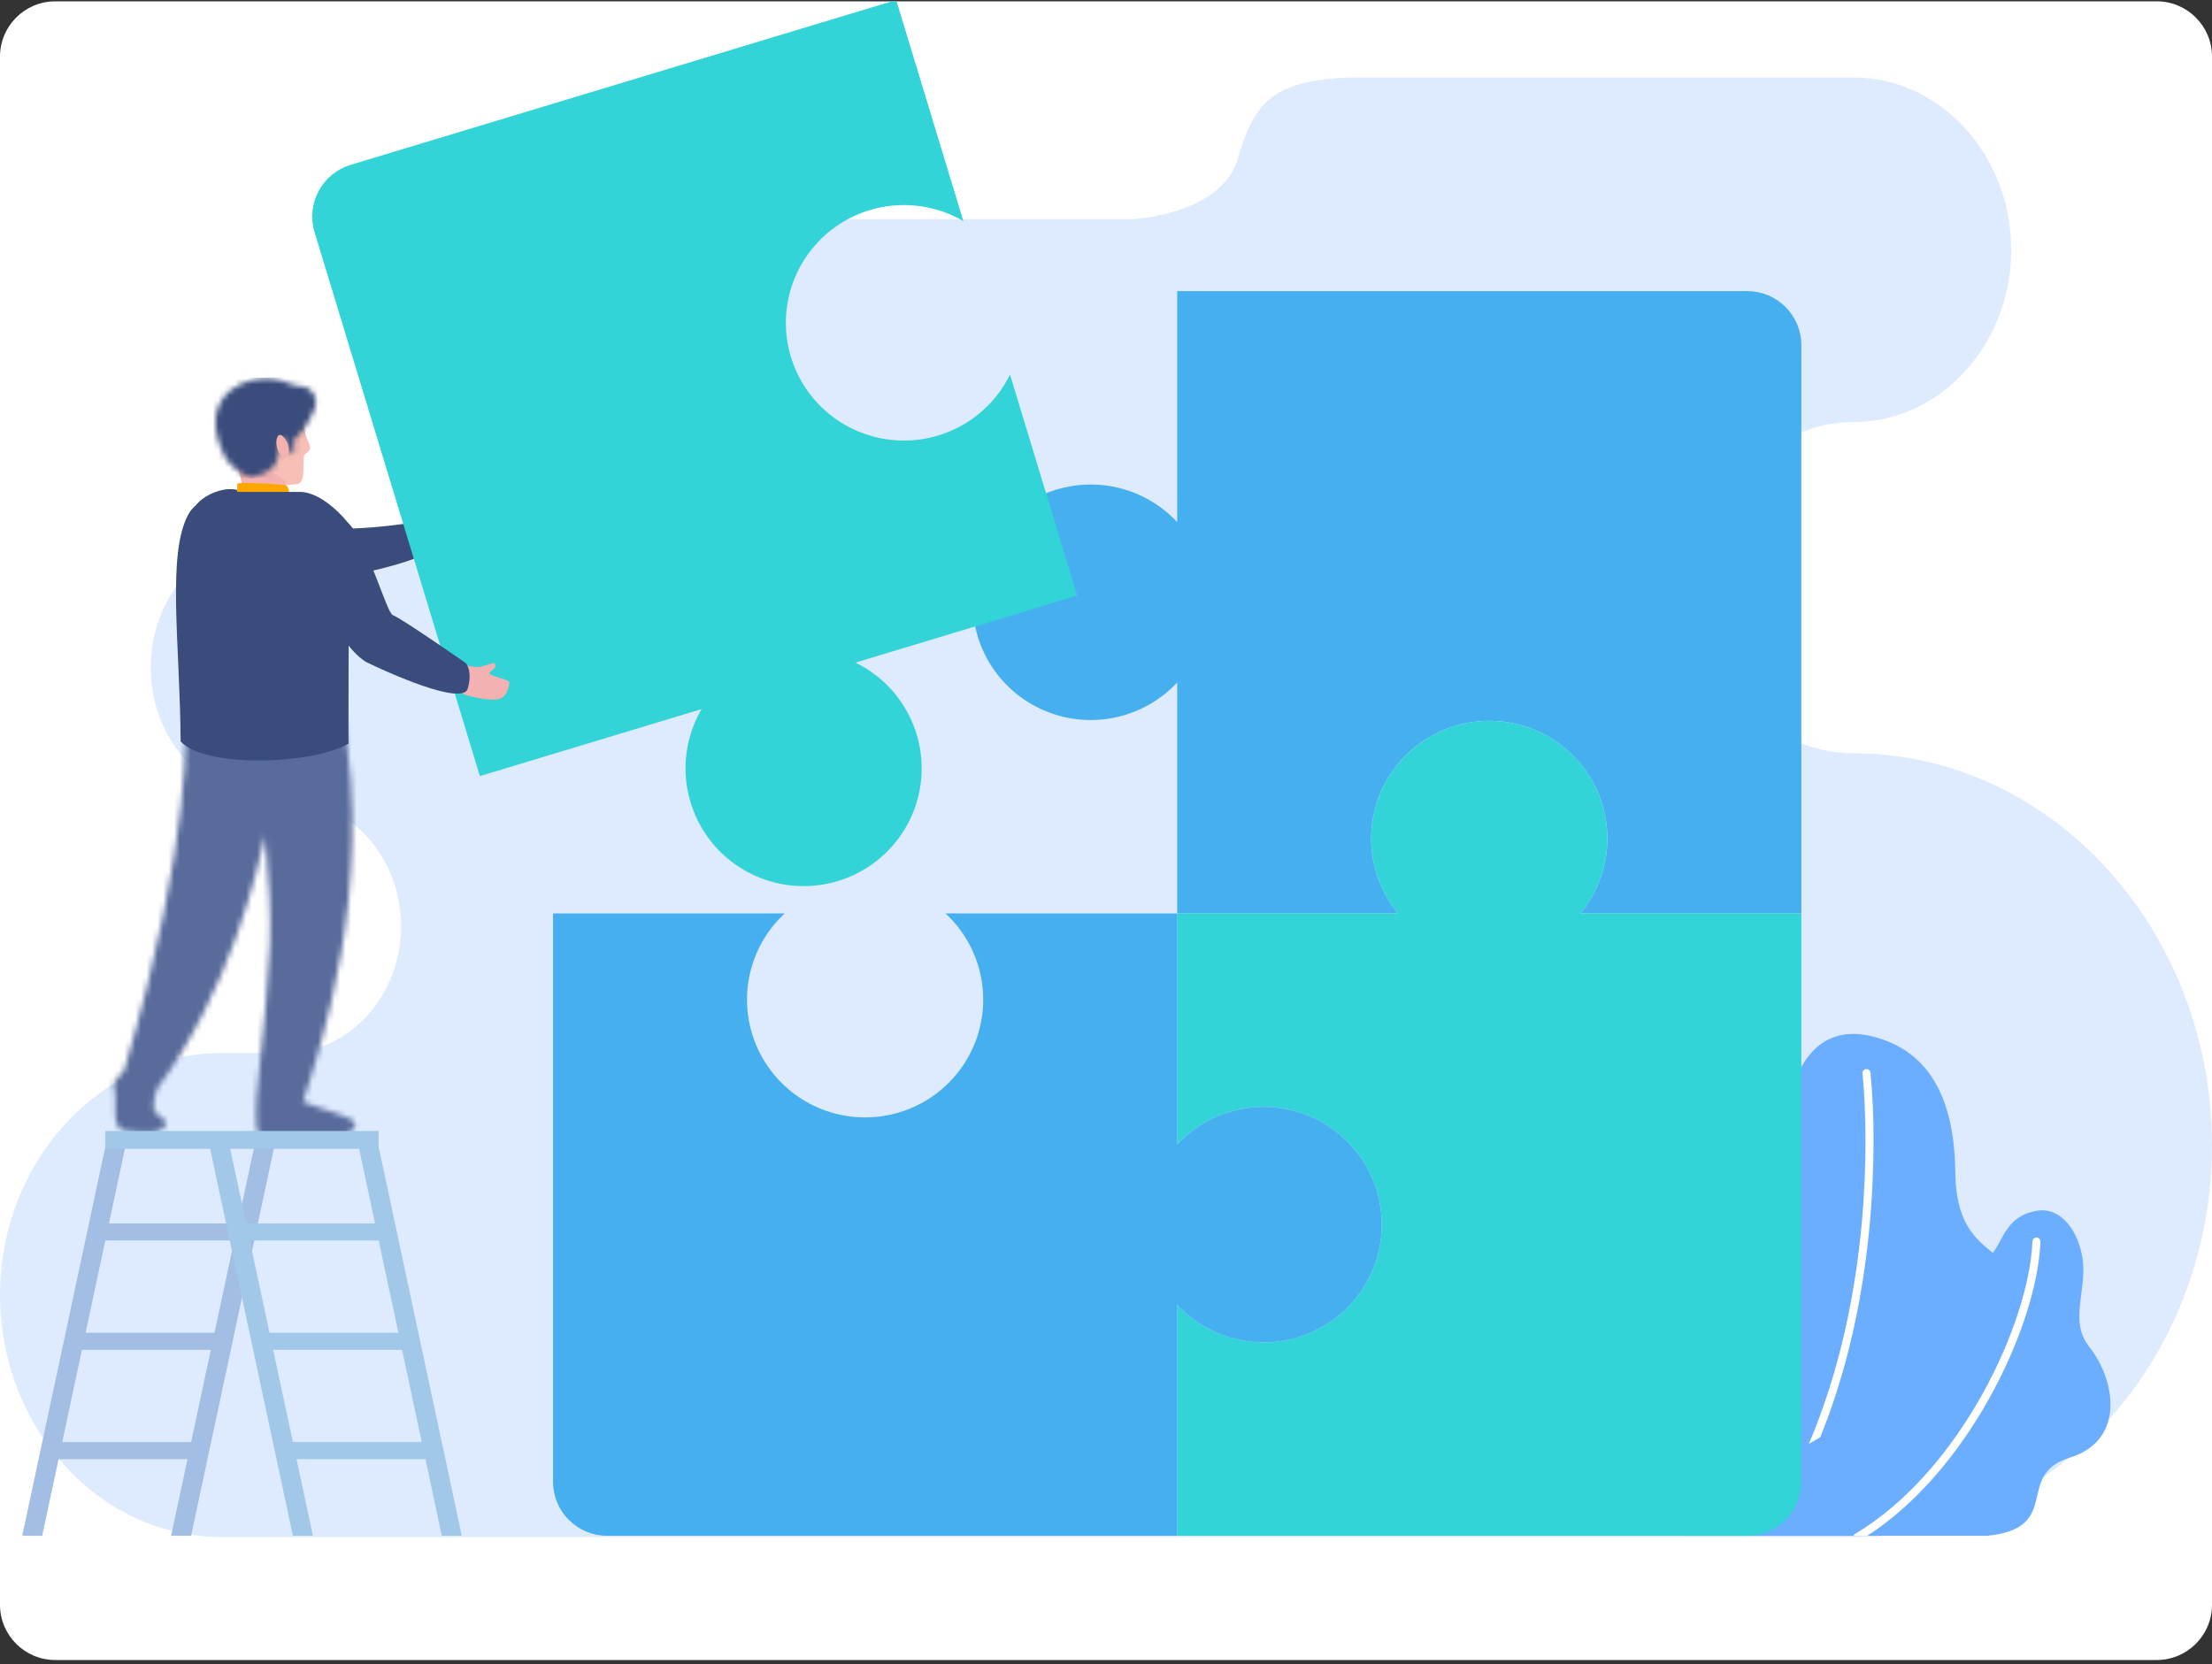 <svg width="400" height="301" viewBox="0 0 400 301" fill="none" xmlns="http://www.w3.org/2000/svg">
<rect x="0" y="0" width="400" height="301" fill="#333333" stroke="none"/>
<g clip-path="url(#clip0_2604_4768)">
<path d="M0 10.24C0 4.717 4.477 0.24 10 0.24H390C395.523 0.24 400 4.717 400 10.24V290.24C400 295.763 395.523 300.24 390 300.24H10C4.477 300.24 0 295.763 0 290.24V10.24Z" fill="white"/>
<g clip-path="url(#clip1_2604_4768)">
<path fill-rule="evenodd" clip-rule="evenodd" d="M51.556 190.468H40.01C18.036 190.468 0.055 210.103 0 234.124V234.339C0.055 258.363 18.036 277.998 40.01 277.998H335.212C370.848 277.998 400 246.105 400 207.13C400 168.155 370.848 136.258 335.212 136.258C320.147 136.258 307.821 122.773 307.821 106.295C307.821 89.816 320.147 76.328 335.212 76.328C350.877 76.328 363.694 62.31 363.694 45.175V45.172C363.694 28.038 350.877 14.019 335.212 14.019H244.334C229.04 14.475 226.662 19.455 223.75 28.913C220.691 38.844 204.799 39.643 204.799 39.643H144.775C111.552 39.643 108.169 50.785 101.343 72.941C94.517 95.096 59.07 96.886 59.07 96.886H49.059C37.069 96.886 27.256 107.616 27.256 120.735C27.256 133.855 37.069 144.584 49.059 144.584H51.556C63.091 144.584 72.528 154.912 72.528 167.525C72.528 180.139 63.09 190.466 51.556 190.466" fill="#DEEBFF"/>
<path d="M304.683 277.772C304.683 277.772 291.376 271.734 293.351 262.385C295.327 253.036 306.145 254.017 304.683 246.636C303.22 239.255 296.115 227.758 303.024 219.392C309.933 211.025 321.422 216.041 322.863 203.067C324.024 192.609 328.868 185.207 338.254 187.377C346.942 189.388 353.42 196.097 353.581 212.053C353.756 229.042 365.752 224.269 365.901 236.784C366.051 249.39 355.983 249.39 352.051 257.847C350.194 261.842 355.037 275.88 340.722 277.772L304.683 277.772Z" fill="#6BAEFF"/>
<path d="M336.799 194.175C336.799 194.175 336.833 194.461 336.882 195.017C337.034 196.692 337.339 200.767 337.339 206.445C337.344 223.063 334.715 253.416 318.129 277.642C318.101 277.683 318.077 277.726 318.058 277.772H319.795C336.227 253.242 338.787 223.053 338.792 206.445C338.823 202.293 338.64 198.143 338.242 194.01C338.232 193.915 338.203 193.822 338.157 193.738C338.111 193.655 338.049 193.581 337.974 193.521C337.899 193.461 337.813 193.417 337.721 193.39C337.629 193.364 337.533 193.356 337.437 193.367C337.342 193.377 337.25 193.407 337.166 193.454C337.082 193.5 337.009 193.563 336.949 193.638C336.89 193.713 336.846 193.799 336.821 193.892C336.795 193.984 336.788 194.08 336.799 194.175Z" fill="white"/>
<path fill-rule="evenodd" clip-rule="evenodd" d="M316.54 277.773C316.54 277.773 318.583 266.234 326.436 261.536C334.289 256.838 342.307 253.183 341.436 245.613C340.566 238.043 342.707 229.109 355.29 228.942C363.067 228.84 360.147 220.661 368.05 219.031C372.853 218.04 376.021 223.04 376.634 227.95C377.334 233.542 374.159 239.041 377.8 243.594C382.525 249.496 384.444 260.501 374.289 263.633C364.134 266.764 373.184 276.354 359.354 277.771H316.541L316.54 277.773Z" fill="#6BAEFF"/>
<path d="M367.521 224.512C367.256 231.862 363.987 242.325 358.393 252.308C352.804 262.299 344.895 271.82 335.45 277.434C335.315 277.513 335.21 277.633 335.15 277.776H337.647C346.749 271.901 354.264 262.659 359.663 253.018C365.343 242.86 368.684 232.274 368.975 224.57C368.982 224.378 368.913 224.19 368.782 224.05C368.651 223.909 368.469 223.825 368.276 223.818C368.084 223.811 367.896 223.88 367.755 224.011C367.613 224.142 367.53 224.323 367.523 224.515" fill="white"/>
<path fill-rule="evenodd" clip-rule="evenodd" d="M42.541 88.538C39.711 88.013 35.056 90.259 34.642 93.1C34.533 93.852 33.898 94.549 34.93 95.601C38.572 99.308 54.526 105.419 60.446 104.555C65.303 103.846 77.196 101.386 80.425 98.033C81.419 97.001 80.016 95.187 79.494 94.691C78.567 93.338 70.324 95.891 59.471 95.619C50.52 95.392 45.081 89.009 42.539 88.538" fill="#394C7B"/>
<path fill-rule="evenodd" clip-rule="evenodd" d="M212.872 165.21H252.821C250.248 162.093 248.615 158.311 248.115 154.305C247.614 150.299 248.265 146.233 249.993 142.582C251.721 138.931 254.453 135.845 257.873 133.683C261.292 131.522 265.257 130.374 269.305 130.374C273.353 130.374 277.318 131.522 280.737 133.683C284.156 135.845 286.889 138.931 288.616 142.582C290.344 146.233 290.995 150.299 290.495 154.305C289.994 158.311 288.362 162.093 285.788 165.21H325.736V62.382C325.728 59.803 324.697 57.332 322.868 55.508C321.04 53.684 318.562 52.656 315.976 52.648H212.872V94.426C209.95 91.294 206.151 89.111 201.968 88.163C197.786 87.215 193.414 87.545 189.422 89.11C185.43 90.675 182.003 93.403 179.588 96.938C177.173 100.473 175.881 104.652 175.881 108.93C175.881 113.208 177.173 117.386 179.588 120.922C182.003 124.457 185.43 127.185 189.422 128.75C193.414 130.315 197.786 130.645 201.968 129.697C206.151 128.749 209.95 126.566 212.872 123.434V165.21Z" fill="#46AFF0"/>
<path fill-rule="evenodd" clip-rule="evenodd" d="M290.659 151.669C290.659 148.254 289.835 144.889 288.257 141.858C286.679 138.826 284.394 136.218 281.593 134.253C278.792 132.287 275.558 131.023 272.165 130.565C268.771 130.108 265.317 130.471 262.093 131.625C258.87 132.778 255.972 134.688 253.644 137.193C251.316 139.698 249.626 142.724 248.717 146.017C247.808 149.31 247.707 152.772 248.421 156.113C249.136 159.453 250.645 162.573 252.822 165.209H212.872V206.987C215.793 203.855 219.593 201.672 223.775 200.724C227.958 199.775 232.33 200.105 236.322 201.671C240.314 203.236 243.741 205.964 246.156 209.499C248.571 213.034 249.863 217.213 249.863 221.49C249.863 225.768 248.571 229.947 246.156 233.482C243.741 237.017 240.314 239.745 236.322 241.31C232.33 242.876 227.958 243.206 223.775 242.257C219.593 241.309 215.793 239.126 212.872 235.994V277.772H315.977C318.563 277.764 321.04 276.736 322.869 274.913C324.698 273.089 325.728 270.618 325.736 268.039V165.209H285.787C288.943 161.4 290.665 156.611 290.658 151.669" fill="#33D4D7"/>
<path fill-rule="evenodd" clip-rule="evenodd" d="M212.872 250.952V235.994C215.793 239.127 219.592 241.309 223.775 242.258C227.957 243.206 232.329 242.876 236.321 241.311C240.313 239.745 243.74 237.018 246.155 233.482C248.57 229.947 249.862 225.769 249.862 221.491C249.862 217.213 248.57 213.034 246.155 209.499C243.74 205.964 240.313 203.236 236.321 201.671C232.329 200.106 227.957 199.776 223.775 200.724C219.592 201.672 215.793 203.855 212.872 206.987V165.208M212.872 165.208H170.981C174.122 168.121 176.311 171.91 177.262 176.082C178.213 180.253 177.882 184.614 176.313 188.595C174.743 192.577 172.008 195.994 168.463 198.403C164.918 200.812 160.728 202.1 156.439 202.1C152.149 202.1 147.959 200.812 144.415 198.403C140.87 195.994 138.134 192.577 136.565 188.595C134.996 184.614 134.665 180.253 135.616 176.082C136.567 171.91 138.755 168.121 141.896 165.208H100.007V268.036C100.015 270.615 101.046 273.086 102.874 274.909C104.703 276.733 107.181 277.761 109.767 277.769H212.872V165.208Z" fill="#46AFF0"/>
<path fill-rule="evenodd" clip-rule="evenodd" d="M194.79 107.726L182.643 67.743C180.758 71.586 177.757 74.774 174.03 76.891C170.303 79.008 166.023 79.957 161.747 79.614C157.472 79.27 153.399 77.651 150.059 74.966C146.72 72.281 144.269 68.656 143.025 64.562C141.781 60.468 141.802 56.095 143.085 52.013C144.369 47.931 146.855 44.33 150.22 41.677C153.585 39.025 157.674 37.444 161.952 37.142C166.231 36.84 170.501 37.83 174.208 39.983L162.061 -0.001L63.386 29.821C60.913 30.576 58.84 32.277 57.62 34.551C56.4 36.826 56.132 39.49 56.875 41.961L86.776 140.37L126.866 128.253C124.707 131.95 123.715 136.209 124.018 140.476C124.321 144.743 125.905 148.82 128.565 152.177C131.225 155.533 134.836 158.012 138.929 159.292C143.022 160.572 147.406 160.593 151.511 159.353C155.616 158.112 159.251 155.667 161.943 152.337C164.635 149.006 166.259 144.945 166.603 140.681C166.948 136.417 165.996 132.148 163.873 128.431C161.75 124.714 158.554 121.72 154.701 119.841L194.79 107.726Z" fill="#33D4D7"/>
<mask id="mask0_2604_4768" style="mask-type:luminance" maskUnits="userSpaceOnUse" x="20" y="99" width="45" height="107">
<path d="M45.646 99.774C40.181 99.774 34.551 108.02 34.028 128.907H34.024C33.131 131.581 35.22 150.38 22.484 193.464C22.676 193.755 20.239 195.426 20.602 196.459C21.471 198.932 19.632 204.186 22.811 204.608C23.431 204.614 27.429 205.505 29.191 204.293C29.756 203.905 30.28 203.302 29.645 202.483C29.225 201.939 28.074 201.422 27.905 200.979C27.47 199.832 28.159 197.204 28.422 196.851C41.793 178.917 46.697 156.748 47.947 151.181C49.45 168.984 49.173 170.717 46.41 198.508C46.444 198.508 46.092 203.996 46.672 204.867C47.135 205.567 48.718 205.53 51.711 205.493C53.064 205.476 54.707 205.46 56.662 205.511C65.506 205.743 64.431 203.264 63.786 202.648C62.891 201.794 56.304 200.068 54.791 199.241C58.176 188.802 67.46 160.955 62.032 129.993C60.988 125.9 55.919 125.942 56.154 122.975C57.233 109.349 51.536 99.783 45.647 99.783" fill="white"/>
</mask>
<g mask="url(#mask0_2604_4768)">
<path d="M19.63 98.89L17.702 205.701L67.453 206.594L69.381 99.783L19.63 98.89Z" fill="#586B9B"/>
</g>
<path d="M44.427 70.246C44.427 70.246 50.439 68.007 53.212 72.571C53.905 73.713 54.987 73.891 54.965 75.44C54.948 76.331 55.005 77.222 55.137 78.103C55.279 78.928 55.918 80.151 56.053 80.819C56.223 81.651 54.98 82.095 54.953 82.461C54.743 85.36 55.164 87.036 53.826 87.531C50.447 88.004 45.102 87.928 43.551 85.073C42 82.218 40.601 78.09 40.666 75.331C40.731 72.573 42.848 71.043 44.427 70.246Z" fill="#F7BFB5"/>
<path d="M51.676 87.111C51.676 87.111 51.434 88.683 51.835 89.456C52.236 90.23 44.273 90.251 44.273 90.251C43.848 87.618 43.222 85.022 42.401 82.484C41.175 78.926 51.676 87.111 51.676 87.111Z" fill="#F4B1B1"/>
<mask id="mask1_2604_4768" style="mask-type:luminance" maskUnits="userSpaceOnUse" x="38" y="68" width="20" height="19">
<path d="M40.701 82.674C41.558 84.345 44.184 86.211 45.589 86.355C47.076 85.92 48.481 85.47 49.719 84.109C50.16 83.626 50.866 79.469 51.111 79.383C52.048 79.057 52.495 82.27 52.495 82.27C52.634 82.103 53.13 81.964 53.242 81.432C53.292 81.196 52.976 79.869 53.181 79.533C53.331 79.287 54.352 78.409 54.574 78.08C56.38 75.405 58.446 72.512 56.005 70.443C55.557 70.104 55.018 69.905 54.456 69.873C53.637 69.846 52.834 69.641 52.103 69.272C50.858 68.712 49.505 68.431 48.14 68.448C42.312 68.448 35.781 73.085 40.7 82.674" fill="white"/>
</mask>
<g mask="url(#mask1_2604_4768)">
<path d="M58.443 68.144L35.54 68.451L35.785 86.659L58.689 86.352L58.443 68.144Z" fill="#394C7B"/>
</g>
<path d="M52.309 89.365C52.309 89.365 52.283 87.885 51.611 87.743C50.94 87.601 43.758 87.136 42.932 87.459L42.841 89.341C42.841 89.341 44.954 89.975 52.309 89.365Z" fill="#FCA700"/>
<path d="M52.022 80.307C51.897 79.782 50.602 77.632 50.089 79.24C49.575 80.849 50.863 83.011 51.583 82.826C52.302 82.642 52.341 81.64 52.022 80.307Z" fill="#F4B1B1"/>
<path d="M87.421 126.424C87.421 126.424 83.848 125.808 83.729 125.416C83.59 124.964 82.528 125.534 82.322 124.194C82.205 123.438 81.873 120.045 81.873 120.045L84.052 120.407C84.628 120.286 85.378 120.704 86.602 120.625C87.311 120.58 88.376 120.095 89.15 119.946C89.501 119.878 89.683 120.297 89.504 120.707C89.314 121.141 88.444 121.495 88.477 121.798C88.527 122.262 91.972 122.86 92.126 123.41C91.602 126.873 90.088 126.667 87.424 126.422" fill="#F4B1B1"/>
<path fill-rule="evenodd" clip-rule="evenodd" d="M56.691 101.538C59.038 106.733 60.023 115.598 66.111 119.686C69.903 121.557 83.642 127.765 84.58 124.545C85.518 121.325 84.235 119.931 84.235 119.931C84.235 119.931 72.483 111.739 71.028 111.256C69.931 110.894 66.243 97.589 62.964 94.602C62.267 93.968 55.682 99.303 56.691 101.538Z" fill="#394C7B"/>
<path fill-rule="evenodd" clip-rule="evenodd" d="M54.213 88.966H42.765C39.684 88.966 35.518 90.414 34.121 92.918C30.123 100.078 32.535 116.274 32.668 134.089C36.932 138.865 56.156 138.379 63.007 134.515L63.091 94.775C62.605 94.035 58.319 88.966 54.215 88.966" fill="#394C7B"/>
<path fill-rule="evenodd" clip-rule="evenodd" d="M14.818 244.137C13.628 249.703 12.439 255.264 11.252 260.82H34.556C35.746 255.261 36.935 249.7 38.125 244.137H14.818ZM19.043 224.365C17.854 229.93 16.665 235.491 15.479 241.048H38.787C39.972 235.489 41.16 229.928 42.352 224.365H19.043ZM45.975 207.407H49.599C47.088 219.137 44.579 230.866 42.073 242.596C39.566 254.318 37.06 266.044 34.556 277.772H30.936C31.921 273.156 32.909 268.536 33.9 263.911H10.592C9.607 268.533 8.62 273.154 7.629 277.772H4.014C6.521 266.049 9.028 254.324 11.535 242.596C14.04 230.874 16.546 219.144 19.052 207.407H22.667C21.683 212.03 20.695 216.653 19.704 221.276H43.012C44.001 216.653 44.989 212.03 45.975 207.407Z" fill="#A2BEE5"/>
<path d="M68.47 204.551H19.052V207.771H68.47V204.551Z" fill="#A1C7E9"/>
<path fill-rule="evenodd" clip-rule="evenodd" d="M72.704 244.137C73.894 249.703 75.083 255.264 76.269 260.82H52.966C51.776 255.261 50.586 249.7 49.396 244.137H72.704ZM68.479 224.365C69.669 229.93 70.857 235.491 72.044 241.048H48.735C47.55 235.489 46.361 229.928 45.17 224.365H68.478H68.479ZM41.547 207.407H37.922C40.434 219.137 42.943 230.866 45.449 242.596C47.956 254.318 50.462 266.044 52.966 277.772H56.585C55.601 273.156 54.613 268.536 53.623 263.911H76.931C77.915 268.533 78.903 273.154 79.893 277.772H83.508C81.001 266.049 78.494 254.324 75.987 242.596C73.482 230.874 70.976 219.144 68.47 207.407H64.855C65.839 212.03 66.827 216.653 67.818 221.276H44.51C43.521 216.653 42.533 212.03 41.547 207.407Z" fill="#A1C7E9"/>
</g>
</g>
<defs>
<clipPath id="clip0_2604_4768">
<path d="M0 10.24C0 4.717 4.477 0.24 10 0.24H390C395.523 0.24 400 4.717 400 10.24V290.24C400 295.763 395.523 300.24 390 300.24H10C4.477 300.24 0 295.763 0 290.24V10.24Z" fill="white"/>
</clipPath>
<clipPath id="clip1_2604_4768">
<rect width="400" height="278" fill="white"/>
</clipPath>
</defs>
</svg>
